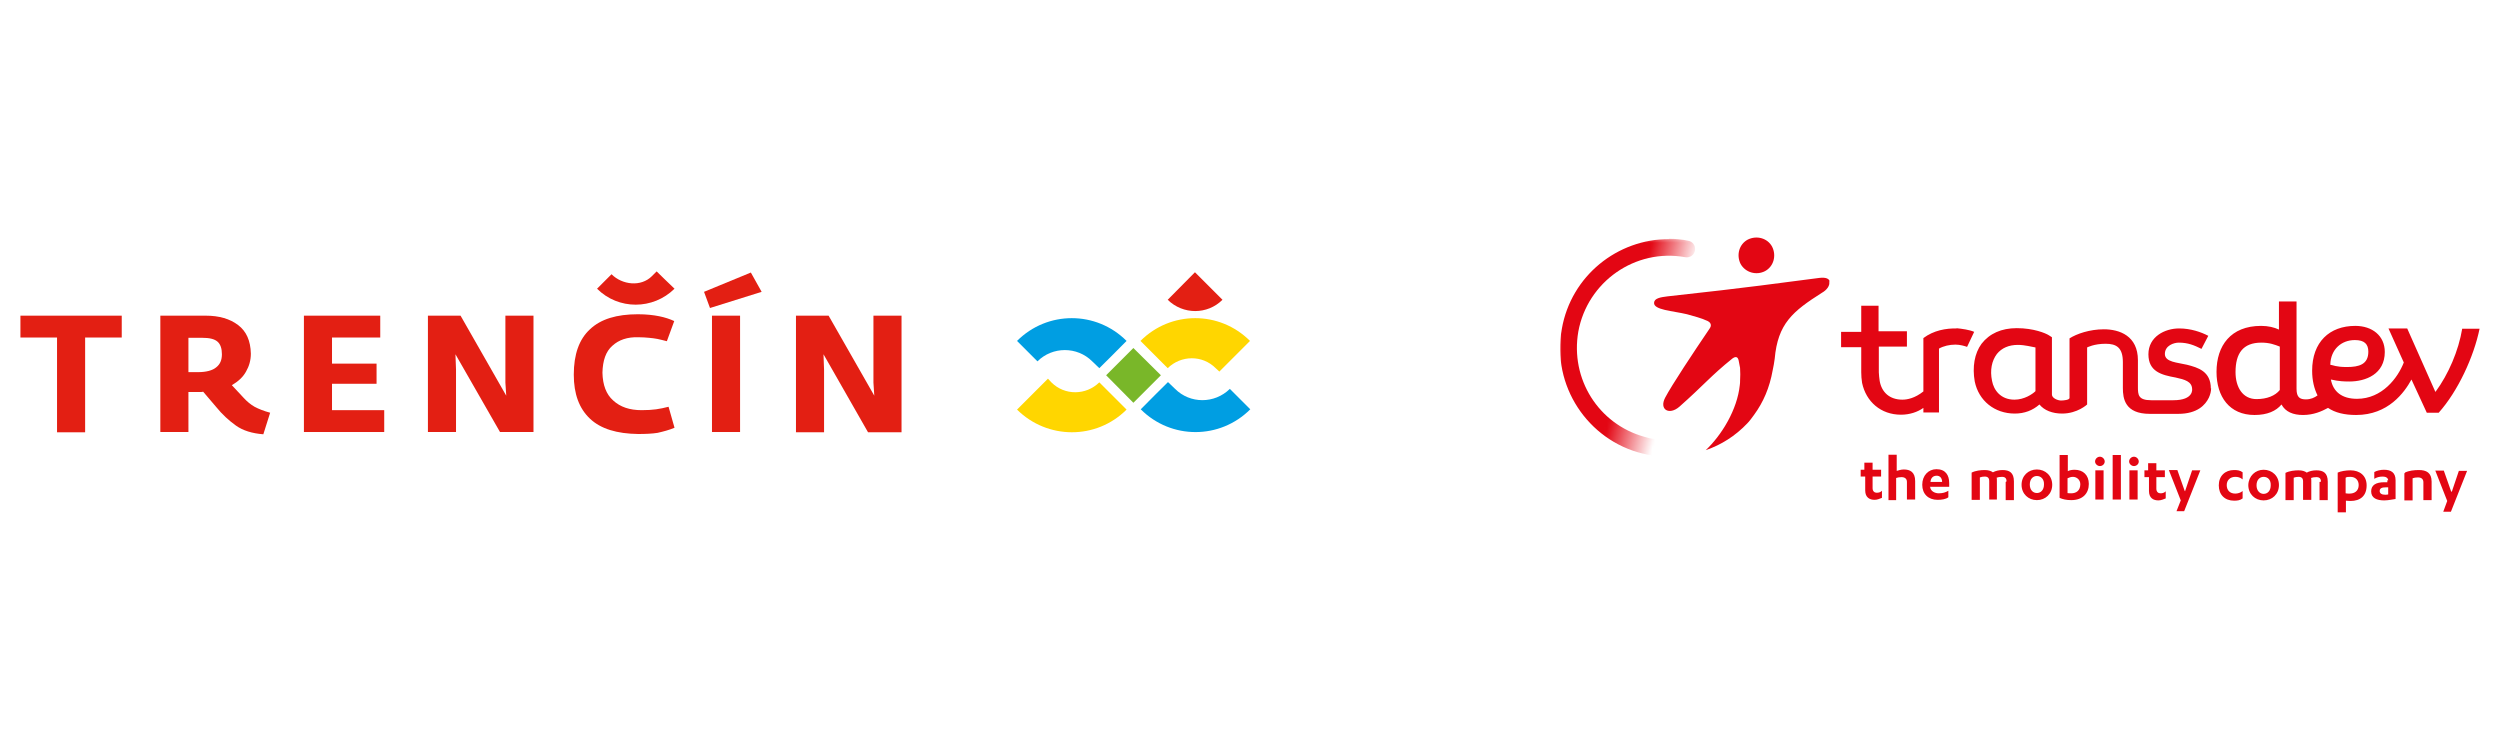 <?xml version="1.0" encoding="utf-8"?>
<!-- Generator: Adobe Illustrator 26.2.1, SVG Export Plug-In . SVG Version: 6.00 Build 0)  -->
<svg width="606" height="180" version="1.1" id="Vrstva_1" xmlns="http://www.w3.org/2000/svg" xmlns:xlink="http://www.w3.org/1999/xlink" x="0px" y="0px"
	 viewBox="0 0 881 116" style="enable-background:new 0 0 881 116;" xml:space="preserve">
<style type="text/css">
	.st0{clip-path:url(#SVGID_00000129187493306503942870000006388274808736896642_);}
	.st1{fill:#E30613;}
	.st2{fill:url(#SVGID_00000104697232513949848250000000381610802712375470_);filter:url(#Adobe_OpacityMaskFilter);}
	.st3{mask:url(#mask0_00000072279237525208917100000006533998675939526035_);}
	.st4{fill:#E31F13;}
	.st5{fill:#FFD600;}
	.st6{fill:#79B729;}
	.st7{fill:#009EE2;}
</style>
<g>
	<defs>
		<rect id="SVGID_1_" x="549.7" y="-5.3" width="694.3" height="129.2"/>
	</defs>
	<clipPath id="SVGID_00000129195787868137739650000004035865482022630273_">
		<use xlink:href="#SVGID_1_"  style="overflow:visible;"/>
	</clipPath>
	<g style="clip-path:url(#SVGID_00000129195787868137739650000004035865482022630273_);">
		<path class="st1" d="M622,22.7c3-1.6,4.1-5.4,2.5-8.6c-1.6-3-5.4-4.1-8.6-2.5c-3,1.6-4.1,5.4-2.5,8.6
			C615.1,23.2,618.9,24.3,622,22.7z"/>
		<path class="st1" d="M644.8,26.5c-0.1-1.1-1.3-1.7-3.7-1.4c-14.9,1.9-23.3,3.2-53.5,6.5c-2.5,0.3-4.6,0.7-4.7,2.2
			c-0.3,2.6,6.6,2.9,11.6,4.1c2.4,0.7,5,1.3,7.3,2.4c1.6,0.8,1.1,2.1,0.7,2.6c-5.7,8.4-13.4,20-15.7,24.4c-2.2,4.2,1.4,6.3,5,3.2
			c8.6-7.6,11.1-10.9,18.7-17c1.1-0.8,1.9-0.7,2.2,0.7c0.1,0.7,0.3,1.6,0.5,2.6c0.1,1.3,0.1,3.2,0,4.6v0.1c0,0.3,0,0.8-0.1,1.4
			c-0.9,8.6-6.3,17.5-12,22.9c5.5-1.9,10.4-5,14.6-9.4c0.8-0.8,1.6-1.9,2.4-3c3.3-4.5,5.5-9.6,6.6-15.8c0.3-1.3,0.5-2.6,0.7-4
			c1.1-12.4,6.3-16.7,16.7-23.3c1.6-0.9,2.9-2.5,2.5-4H644.8z M829.9,47c3.3,0,4.7,1.4,4.7,4.1c0,4.5-3.3,5.4-7.6,5.4
			c-3.8,0-4.9-0.7-5.8-0.8c0.1-5.5,4-8.7,8.6-8.7H829.9z M795.2,67.8c-4.9,0-7.4-4.2-7.4-9.5c0-6.6,2.6-10.4,9.1-10.4
			c2.9,0,4.7,0.7,6.5,1.4v15.2v0.1C801.8,66.6,798.9,67.8,795.2,67.8z M867.7,42.9c-1.3,7.9-4.9,16.2-9.4,22.3h-0.1l-9.9-22.3h-6.6
			l5.4,12c-2.1,5.4-7.6,12.8-16.5,12.8c-5.3,0-8.4-2.5-9.2-6.8c0.9,0.1,2.2,0.7,6.5,0.7c5.8,0,12.5-2.6,12.5-10.4
			c0-5.8-4.5-9.2-10.4-9.2c-9.1,0-15.2,5.7-15.2,15.8c0,3.4,0.7,6.3,1.9,8.7c-1.1,0.8-2.4,1.4-4.1,1.4c-2.1,0-3.3-0.7-3.3-3.7V33.4
			h-6.2v9.9c-1.7-0.8-3.8-1.3-6.3-1.3c-10.7,0-15.7,7-15.7,16.2c0,8.8,4.6,15.2,13.4,15.2c4.5,0,7.6-1.4,9.5-3.7
			c1.4,2.6,4.1,3.7,7.6,3.7c3.7,0,6.6-1.3,8.8-2.5c2.5,1.7,5.8,2.5,9.9,2.5c11.3,0,17-7.9,19.5-12.5l5.4,11.7h4.2
			c6.8-7.6,12.4-19.8,14.4-29.6h-6.1V42.9z M689.8,42.9c-4.1-0.1-8.4,0.7-12,3.4v1.7v17.1c-3,2.4-5.7,2.9-7.4,2.9
			c-4.5,0-7.3-2.6-8-6.6c-0.1-0.9-0.3-2.1-0.3-3v-9.1h9.9v-5.4H662v-1.1v-7.9h-6.1v9.2h-7.1v5.4h7.1v8.8c0,1.3,0.1,2.5,0.3,3.8
			c1.4,6.6,6.6,11.2,13.7,11.2c3,0,5.8-0.9,7.9-2.4v1.6h5.5V50c1.6-0.9,3.7-1.4,5.8-1.4c1.6,0,3.3,0.5,4.1,0.8l2.5-5.3
			c-1.6-0.7-4.2-1.1-6.5-1.3H689.8L689.8,42.9z M717.3,65c-1.1,1.1-4,3-7.4,3c-4.9,0-7.3-3.4-7.9-6.6c-0.8-3.8-0.1-7.1,1.7-9.5
			c1.7-2.1,4.2-3.2,7.4-3.2c2.5,0,4.9,0.7,6.2,0.9C717.3,51.6,717.3,63.5,717.3,65L717.3,65z M779.1,64.1c0-6.1-4.5-7.4-8.4-8.4
			c-3.3-0.8-7.8-0.9-7.8-3.8c0-3,3.2-4,4.9-4c3.2,0,5.4,0.9,8,2.2l2.4-4.6c-2.5-1.3-6.1-2.6-10.3-2.6c-5,0-10.8,2.9-10.8,9.1
			c0,6.1,4.6,7.3,9.6,8.2c3.2,0.7,5.7,1.4,5.8,4c0,0,0.7,4-6.6,4h-7.8c-4.6,0-4.7-1.9-4.7-4.7c0-1.4,0-9.4,0-9.4
			c0-8.6-6.5-10.9-12-10.9c-5,0-9.6,1.6-12.1,3.2v1.6v19.4c0,0.7-2.1,0.9-3,0.9c-1.1,0-3.2-0.8-3.2-2.1V46l-1.1-0.7
			c-1.1-0.7-5.3-2.5-11.3-2.5c-5.4,0-9.6,1.9-12.4,5.5c-2.5,3.4-3.3,8.2-2.4,13.3c1.4,6.8,7,11.3,14.1,11.3c3.4,0,6.3-1.1,8.7-3.2
			c1.7,2.1,4.6,3.2,8,3.2c5.4,0,8.8-3.2,8.8-3.2V49.6c0,0,2.4-1.3,6.5-1.3c3.8,0,6.1,1.3,6.1,6.5v9.1c0,3.7,0.7,9.1,9.5,9.1h9.5h0.5
			c6.8,0,9.6-3.2,10.8-5.7c0.5-1.1,0.8-2.2,0.8-3.4L779.1,64.1z M655.4,92.7h1.6v-2.5h2.9v2.5h3v2.4h-3v4.1c0,1.1,0.7,1.6,1.4,1.6
			s1.3-0.1,1.9-0.7v2.5c-0.8,0.3-1.6,0.7-2.6,0.7c-1.7,0-3.3-0.8-3.3-3.3v-4.9h-1.6v-2.4H655.4z M665.5,87.4h2.9v5.7
			c0.5-0.1,1.4-0.5,2.5-0.5c2.2,0,4,0.9,4,4.1v6.5h-2.9V97c0-1.1-0.7-1.7-1.9-1.7c-0.7,0-1.4,0.1-1.9,0.3v7.8h-2.7V87.5L665.5,87.4z
			 M684.4,97c0-1.3-0.7-2.2-1.9-2.2c-1.3,0-2.1,0.8-2.2,2.2H684.4z M680.2,98.8c0.1,1.4,1.6,2.2,3,2.2c1.4,0,2.4-0.3,3.4-0.9v2.3
			c-0.9,0.7-2.4,0.9-3.8,0.9c-3.3,0-5.4-2.1-5.4-5.3c0-3.3,2.2-5.5,5-5.5c3.2,0,4.5,2.1,4.5,4.9v1.3h-6.8V98.8z M707.1,96.8
			c0-1.1-0.5-1.6-1.6-1.6c-0.8,0-1.4,0.1-1.9,0.3c0.1,0.1,0.1,0.7,0.1,1.1v6.6h-2.7v-6.5c0-1.1-0.5-1.6-1.6-1.6
			c-0.7,0-1.1,0.1-1.7,0.3v7.9h-2.9v-9.6c1.4-0.7,3.2-0.9,4.6-0.9c1.3,0,2.2,0.3,2.9,0.8c0.9-0.5,2.1-0.8,3.4-0.8c2.4,0,4,0.9,4,4
			v6.6h-2.9V97L707.1,96.8z M717.8,94.9c-1.4,0-2.5,1.1-2.5,3c0,1.9,1.1,3,2.5,3c1.4,0,2.5-1.1,2.5-3
			C720.4,96.1,719.3,94.9,717.8,94.9z M717.8,92.6c3,0,5.4,2.2,5.4,5.4c0,3.2-2.4,5.4-5.4,5.4c-3,0-5.4-2.2-5.4-5.4
			C712.4,94.8,714.8,92.6,717.8,92.6z M728.5,100.9c0.3,0.1,0.9,0.1,1.4,0.1c1.7,0,3.2-0.9,3.2-3.2c0-1.6-1.3-2.6-2.6-2.6
			c-0.8,0-1.4,0.3-1.9,0.5v5V100.9z M725.8,87.5h2.9v5.7c0.5-0.3,1.4-0.5,2.4-0.5c3,0,5,1.9,5,5c0,3.3-2.1,5.7-6.2,5.7
			c-1.7,0-3-0.3-4.1-0.8V87.5z M741.3,103.2h-2.9V92.9h2.9V103.2z M738.3,89.8c0-0.9,0.8-1.7,1.7-1.7s1.7,0.8,1.7,1.7
			s-0.8,1.6-1.7,1.6S738.3,90.6,738.3,89.8z M747.2,103.2h-2.7V87.5h2.9v15.7H747.2z M753.3,103.2h-2.9V92.9h2.9V103.2z M750.3,89.8
			c0-0.9,0.8-1.7,1.7-1.7s1.7,0.8,1.7,1.7s-0.8,1.6-1.7,1.6S750.3,90.6,750.3,89.8z M755.4,92.9h1.6v-2.5h2.9v2.5h3v2.4h-3v4.1
			c0,1.1,0.7,1.6,1.4,1.6s1.3-0.1,1.9-0.7v2.5c-0.8,0.3-1.6,0.7-2.6,0.7c-1.7,0-3.3-0.8-3.3-3.3v-4.9h-1.6v-2.4H755.4z M770,100.3
			l2.5-7.4h2.9l-5.7,14.4H767l1.5-3.8l-4.2-10.7h3l2.6,7.4H770z M790.3,96.1c-0.8-0.7-1.7-0.9-2.6-0.9c-1.7,0-3,1.1-3,2.9s1.1,3,3,3
			c0.9,0,1.9-0.3,2.6-0.9v2.6c-0.9,0.7-1.9,0.8-3,0.8c-3.3,0-5.4-2.1-5.4-5.4c0-3.3,2.2-5.4,5.4-5.4c1.1,0,2.1,0.1,3,0.8v2.6V96.1z
			 M797.7,95.2c-1.4,0-2.5,1.1-2.5,3c0,1.8,1.1,3,2.5,3c1.4,0,2.5-1.1,2.5-3C800.3,96.3,799.2,95.2,797.7,95.2z M797.7,92.7
			c3,0,5.4,2.2,5.4,5.4c0,3.2-2.4,5.4-5.4,5.4c-3,0-5.4-2.2-5.4-5.4C792.4,94.9,794.8,92.7,797.7,92.7z M817.9,96.9
			c0-1.1-0.5-1.6-1.6-1.6c-0.8,0-1.4,0.1-1.9,0.3c0.1,0.1,0.1,0.7,0.1,1.1v6.6h-2.9v-6.5c0-1.1-0.5-1.6-1.6-1.6
			c-0.7,0-1.1,0.1-1.7,0.3v7.9h-2.9v-9.6c1.4-0.7,3.2-0.9,4.6-0.9c1.3,0,2.2,0.3,2.9,0.8c0.9-0.5,2.1-0.8,3.4-0.8c2.4,0,4,0.9,4,4
			v6.5h-2.9V97L817.9,96.9z M841.6,98.9h-0.9c-1.3,0-2.1,0.3-2.1,1.3c0,0.9,0.8,1.3,1.9,1.3c0.3,0,0.8,0,1.1-0.1v-2.4H841.6z
			 M841.6,96.5c0-0.9-0.8-1.4-1.9-1.4c-1.3,0-2.2,0.3-3,0.8v-2.4c0.9-0.5,2.2-0.8,3.4-0.8c2.4,0,4.1,0.9,4.1,3.7v6.6
			c-0.9,0.1-2.5,0.5-4,0.5c-2.6,0-4.6-0.8-4.6-3.2c0-2.2,1.7-3.2,4.6-3.2h1.1v-0.7h0.2V96.5z M847.5,93.7c1.4-0.7,3.3-0.9,4.9-0.9
			c2.6,0,4.5,0.9,4.5,4.1v6.5H854v-6.3c0-1.1-0.7-1.7-1.9-1.7c-0.7,0-1.4,0.1-1.9,0.3v7.8h-2.9v-9.6h0.2V93.7z M864,100.5l2.5-7.4
			h2.9l-5.7,14.4H861l1.4-3.8l-4.2-10.7h3l2.6,7.4H864z M826.6,101c0.3,0.1,0.9,0.1,1.4,0.1c1.7,0,3.2-0.9,3.2-3
			c0-1.7-1.1-2.9-2.9-2.9c-0.7,0-1.3,0-1.7,0.3V101z M823.8,93.7c1.1-0.5,2.9-0.8,4.5-0.8c3.3,0,5.7,1.9,5.7,5.3
			c0,3.7-2.2,5.5-5.7,5.5c-0.7,0-1.3-0.1-1.6-0.1v4.1h-2.9V93.9V93.7z"/>
		<defs>
			<filter id="Adobe_OpacityMaskFilter" filterUnits="userSpaceOnUse" x="549.8" y="11.2" width="63.6" height="77">
				<feColorMatrix  type="matrix" values="1 0 0 0 0  0 1 0 0 0  0 0 1 0 0  0 0 0 1 0"/>
			</filter>
		</defs>
		
			<mask maskUnits="userSpaceOnUse" x="549.8" y="11.2" width="63.6" height="77" id="mask0_00000072279237525208917100000006533998675939526035_">
			
				<linearGradient id="SVGID_00000073001923133769126660000001134157157550089600_" gradientUnits="userSpaceOnUse" x1="573.482" y1="67.973" x2="590.221" y2="63.988" gradientTransform="matrix(1 0 0 -1 0 116.11)">
				<stop  offset="0" style="stop-color:#FFFFFF"/>
				<stop  offset="1" style="stop-color:#FFFFFF;stop-opacity:0"/>
			</linearGradient>
			<path style="fill:url(#SVGID_00000073001923133769126660000001134157157550089600_);filter:url(#Adobe_OpacityMaskFilter);" d="
				M616.8,11.4h-70v77.5h70V11.4z"/>
		</mask>
		<g class="st3">
			<path class="st1" d="M588.3,11.4h-0.1c-18.2,0-34.5,12.9-37.8,31.6c-3.7,20,9.1,39.3,28.5,44c0.8,0.1,1.7,0.5,2.5,0.5
				c6.6,1.3,13.4,0.7,19.8-1.6c5.7-5.4,11.1-14.4,12-22.9c0-0.7,0.1-1.1,0.1-1.4c-0.3,2.4-1.1,6.5-4.2,10.7
				c-2.4,3.2-5.7,6.2-10.8,8.2c-4.7,1.7-10.1,2.4-15.8,1.3c-1.1-0.1-2.1-0.5-3-0.7c-16.2-4.5-26.2-20.4-23.3-37.1
				c3.2-17.5,20-29.4,37.7-26.2c1.6,0.3,3.2-0.8,3.4-2.4c0.3-1.6-0.8-3.2-2.4-3.4c-2.2-0.5-4.6-0.7-6.8-0.7V11.4L588.3,11.4z"/>
		</g>
	</g>
</g>
<path class="st4" d="M411.5,32.8l9.6-9.7l9.7,9.7C425.5,38.1,416.9,38.1,411.5,32.8"/>
<path class="st5" d="M369.3,60.6l1.2,1.3c4.7,4.7,12.2,4.6,16.9,0l9.6,9.6c-10.7,10.7-27.9,10.6-38.6,0
	C360,69.9,369.3,60.6,369.3,60.6"/>
<polyline class="st6" points="409.1,59.4 399.4,69.1 389.8,59.4 399.4,49.8 409.1,59.4 "/>
<path class="st7" d="M387.4,56.9l-2.5-2.4c-5.3-5.3-14-5.3-19.3,0l-7.2-7.2c10.7-10.7,27.9-10.7,38.6,0
	C395.6,48.8,387.4,56.9,387.4,56.9"/>
<path class="st5" d="M429.7,58.1l-1.3-1.2c-4.7-4.7-12.2-4.6-16.9,0l-9.6-9.6c10.7-10.7,27.9-10.7,38.6,0
	C439,48.8,429.7,58.1,429.7,58.1"/>
<path class="st7" d="M411.6,61.8l2.5,2.4c5.3,5.3,13.9,5.3,19.3,0l7.2,7.2c-10.7,10.7-27.9,10.7-38.6,0
	C403.4,69.9,411.6,61.8,411.6,61.8"/>
<polyline class="st4" points="317.7,79.5 317.7,38.4 307.8,38.4 307.8,62 308.1,66.6 292,38.4 280.5,38.4 280.5,79.5 290.4,79.5 
	290.4,57.5 290.2,52 305.9,79.5 317.7,79.5 "/>
<polyline class="st4" points="42.9,46.1 42.9,38.4 7.2,38.4 7.2,46.1 20.1,46.1 20.1,79.5 30,79.5 30,46.1 42.9,46.1 "/>
<path class="st4" d="M78.2,52c0,2-0.6,3.5-2,4.6c-1.3,1.1-3.5,1.7-6.4,1.7h-3.4V46.2h4.8c2.6,0,4.4,0.4,5.5,1.4
	C77.7,48.5,78.2,50,78.2,52 M95.2,72.6c-2.2-0.6-4-1.3-5.5-2.1c-1.4-0.8-2.7-1.9-3.8-3.1l-4.2-4.5c2.2-1.3,3.9-2.8,5-4.8
	c1.1-1.9,1.7-4,1.7-6.3c-0.1-4.6-1.6-7.9-4.5-10.1c-2.9-2.2-6.7-3.3-11.4-3.3h-16v41h9.9V65.3h3c0.4,0,0.8,0,1.1,0
	c0.4,0,0.7,0,1.1-0.1l4.6,5.4c2.1,2.6,4.4,4.7,6.9,6.5c2.5,1.8,5.8,2.8,9.7,3.1L95.2,72.6z"/>
<polyline class="st4" points="135.4,79.4 135.4,71.7 117,71.7 117,62.4 132.7,62.4 132.7,55.3 117,55.3 117,46.1 134,46.1 134,38.4 
	107.1,38.4 107.1,79.4 135.4,79.4 "/>
<polyline class="st4" points="188,79.4 188,38.4 178.1,38.4 178.1,62 178.4,66.6 162.3,38.4 150.8,38.4 150.8,79.4 160.7,79.4 
	160.7,57.4 160.5,52 176.2,79.4 188,79.4 "/>
<path class="st4" d="M237.7,77.9l-2.1-7.4c-1.5,0.4-3,0.7-4.4,0.9c-1.4,0.2-3.1,0.3-5.1,0.3c-4.2,0-7.5-1.1-10-3.4
	c-2.5-2.2-3.7-5.5-3.8-9.8c0.1-4.3,1.2-7.5,3.5-9.5c2.3-2.1,5.3-3.1,9.1-3c1.5,0,2.7,0.1,3.8,0.2c1,0.1,2,0.2,3,0.4
	c1,0.2,2.1,0.5,3.3,0.8l2.6-7.1c-1.5-0.7-3.3-1.3-5.3-1.7c-2-0.4-4.5-0.7-7.5-0.7c-7.5,0-13.1,1.7-16.9,5.3c-3.8,3.5-5.7,8.8-5.7,16
	c0,6.8,1.9,11.9,5.7,15.5c3.8,3.6,9.5,5.3,17,5.4c2.6,0,4.9-0.1,6.8-0.4C233.9,79.2,235.8,78.7,237.7,77.9"/>
<path class="st4" d="M231.4,22.8l-1.7,1.7c-3.8,3.8-10.4,3.1-14.2-0.7l-5.1,5.1c7.5,7.5,19.7,7.5,27.3,0
	C236.6,27.9,231.4,22.8,231.4,22.8"/>
<rect x="250.9" y="38.4" class="st4" width="9.9" height="41"/>
<polyline class="st4" points="268.4,30 264.6,23.2 248.1,30 250.2,35.7 268.4,30 "/>
</svg>
